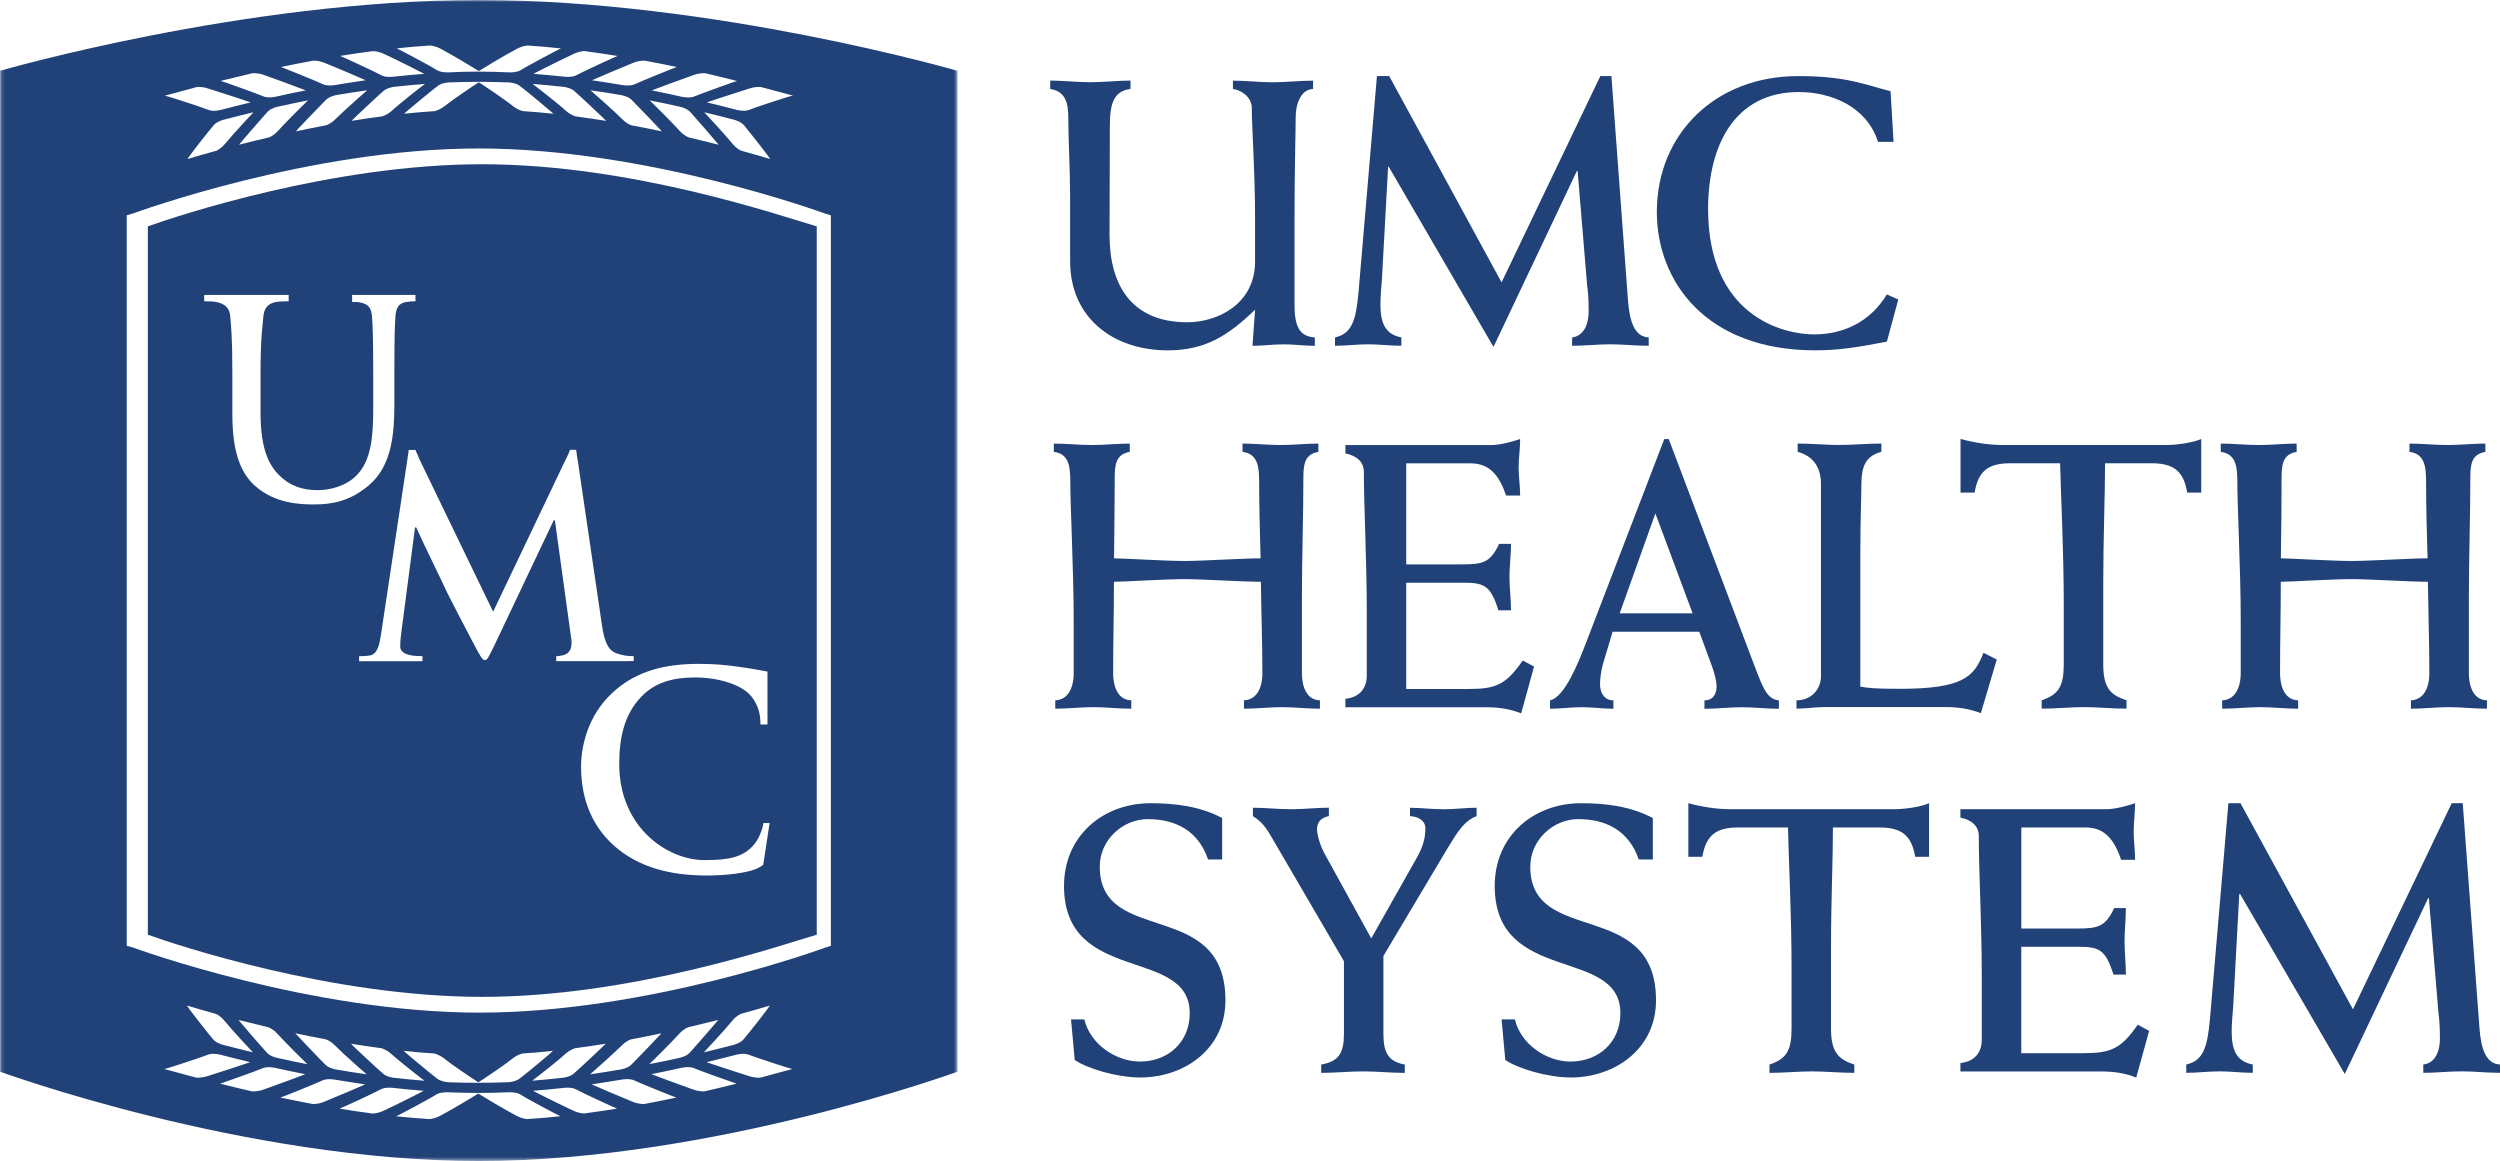 <?xml version="1.0" encoding="UTF-8"?> <svg xmlns="http://www.w3.org/2000/svg" xmlns:xlink="http://www.w3.org/1999/xlink" id="Layer_2" data-name="Layer 2" viewBox="0 0 640.71 297.55"><defs><style> .cls-1 { mask: url(#mask); } .cls-2 { fill: #204279; } .cls-2, .cls-3 { fill-rule: evenodd; stroke-width: 0px; } .cls-3 { fill: #fff; } .cls-4 { mask: url(#mask-1); } </style><mask id="mask" x=".11" y="0" width="245.3" height="297.55" maskUnits="userSpaceOnUse"><g id="mask-2"><polygon id="path-1" class="cls-3" points=".11 0 245.41 0 245.41 297.55 .11 297.55 .11 0"></polygon></g></mask><mask id="mask-1" x="0" y="0" width="245.41" height="297.55" maskUnits="userSpaceOnUse"><g id="mask-2-2" data-name="mask-2"><polygon id="path-1-2" data-name="path-1" class="cls-3" points=".11 0 245.41 0 245.41 297.55 .11 297.55 .11 0"></polygon></g></mask></defs><g id="Layer_1-2" data-name="Layer 1"><g id="Symbols"><g id="Header"><g id="UMC-Logo"><g id="Group-4"><g class="cls-1"><path id="Fill-1" class="cls-2" d="M144.68,118.39l.59-1.2c.12-.32.26-.59.39-.79l.06-.21.39-.91h1.54l.19,1.3.06.51c.04.19.08.37.11.58l.27,1.79,6.03,41.03c.64,4.35,1.77,6.37,3.85,7,1.7.52,2.45.65,4.25.67v1.26c-1.8,0-1.03.02-1.09.02h-19.37c-.1,0,.61-.02.61-.02v-1.23s-.36-.01-.32-.01c.55,0,.82,0,1.87-.21,1.42-.3,2.58-1.15,2.34-3.94l-4.24-30.68h-.3l-15.09,31.8c-1.6,3.26-1.93,4.04-2.56,4.04s-1.32-1.31-2.43-3.37c-1.66-3.2-7.14-13.56-7.96-15.5-.62-1.44-4.77-9.75-7.21-15.16h-.29l-3.58,27.4c-.15,1.25-.22,2.05-.22,3.14,0,1.32,1.27,1.92,2.45,2.18.94.21,1.44.24,3.25.28v1.29c-1.8,0-1.56,0-1.68,0h-13.51c-.09,0-1.05,0-1.05,0v-1.27s1.9-.02,2.86-.21c1.94-.39,2.43-3.12,2.77-5.47l6.8-45.1v-.04c.07-.39.07-.78.17-1.08.01-.02,0-.17.03-.23l.09-.74h1.74l.21.57c.17.24.29.65.5,1.1.06.22.15.47.29.71l18.89,39.08,18.28-38.34ZM188.98,170.84c2.61.34,5.55.86,7.05,1.16.21.04.66.07.66.13v13.53h-1.79c-.05-1.8-.05-.82-.05-1.1-.07-2.17-.97-4.75-2.72-6.57-2.27-2.41-7.67-4.37-14.06-4.37-6.01,0-9.97,1.48-13,4.24-5.07,4.66-6.37,11.21-6.37,17.92,0,16.48,12.53,24.65,21.82,24.65,6.16,0,9.89-.68,12.65-3.89,1.18-1.31,2.06-3.59,2.35-4.83.04-.21.09-.79.11-.79h1.61l-1.63,10.7c-.51.41-1.17.8-1.88,1.1-2.77,1.1-8.02,1.66-12.46,1.66-9.51,0-17.47-2.05-23.76-7.51-6.78-5.97-8.59-13.71-8.59-20.43,0-4.71,1.46-12.87,8.11-18.96,4.98-4.58,11.56-7.34,21.9-7.34,4.26,0,6.85.27,10.04.7ZM65.34,124.51c-3.53-3.2-5.79-8.32-5.79-18.36v-10.12c0-10.53-.37-12.47-.52-14.69-.14-2.34-1.25-3.46-3.54-3.92-.54-.15-1.36-.21-3.16-.21v-1.63h21.65v1.63c-1.8,0-2.54.07-3.34.21-1.87.34-3.02,1.51-3.17,3.92-.12,2.22-.7,4.16-.7,14.69v9.69c0,10.04,2.45,14.28,5.86,17.04,3.11,2.56,6.52,2.85,8.89,2.85,3.03,0,7.04-.97,9.82-3.74,3.82-3.82,4.31-10.04,4.31-17.18v-8.66c0-10.53-.16-12.47-.29-14.69-.17-2.34-.79-3.37-3.08-3.83-.55-.15-1.83-.12-2.58-.12h.54v-1.8s-.38,0-.25,0h16.49v1.61s0,.01-.05.01c-.77,0-1.61.07-2.44.21-1.87.34-2.53,1.51-2.66,3.92-.15,2.22-.26,4.16-.26,14.69v7.4c0,7.7-.62,15.86-6.44,20.86-4.92,4.22-9.62,4.99-14.14,4.99-3.68,0-10.06-.23-15.13-4.78ZM37.89,58.01v181.54c7.22,2.61,47.15,15.93,85.68,15.93s76.73-13.32,85.75-15.93V58.01c-9.02-2.59-47.2-15.92-85.75-15.92s-78.46,13.34-85.68,15.92h0Z"></path></g><g class="cls-4"><path id="Fill-3" class="cls-2" d="M212.93,242.39l-1.52.5c-.46.15-45.29,16.63-88.51,16.63s-88.29-16.48-88.71-16.64l-1.71-.49V55.18l1.66-.49c.43-.16,45.29-16.64,88.5-16.64s88.22,16.48,88.69,16.64l1.61.49v187.21ZM194.97,276.16s-1.23.2-3-.37c-2.92-.9-10.91-3.56-10.91-3.57,2.6-.63,5.2-1.27,7.76-1.94,0,0,1.72-.45,2.92-.02,1.61.63,11.16,3.81,11.39,3.7-2.89.75-5.44,1.46-8.15,2.2ZM180.67,279.68s-1.25.17-2.99-.44c-2.85-1-10.75-3.92-10.73-3.95,2.63-.53,5.25-1.06,7.87-1.65,0,0,1.76-.39,2.92.07,1.54.69,10.97,4.02,11.05,4.01-2.7.69-5.4,1.3-8.11,1.95ZM165.12,282.93s-1.25.12-2.98-.56c-2.81-1.15-10.54-4.44-10.51-4.46,2.65-.41,5.3-.81,7.97-1.27,0,0,1.77-.28,2.9.23,1.53.74,10.79,4.48,10.84,4.42-2.72.6-5.47,1.12-8.22,1.64ZM149.8,285.35s-1.26.08-2.95-.75c-2.76-1.24-10.29-5.01-10.24-5.05,2.69-.21,5.37-.45,8.04-.76,0,0,1.8-.21,2.91.36,1.47.85,10.55,5.02,10.58,4.97-2.75.45-5.54.85-8.34,1.23ZM135.16,286.8s-1.27,0-2.91-.91c-2.41-1.24-8.43-4.83-9.66-5.62-1.23.79-7.24,4.36-9.65,5.62-1.65.91-2.91.91-2.91.91-2.85-.18-5.68-.42-8.51-.71.07.05,8.92-4.65,10.33-5.61,1.06-.62,2.88-.55,2.88-.55,2.62.11,5.25.17,7.85.17,2.64,0,5.25-.06,7.89-.17,0,0,1.79-.07,2.87.55,1.38.96,10.25,5.64,10.29,5.59-2.8.3-5.64.55-8.48.73ZM95.39,285.37c-2.8-.38-5.59-.77-8.37-1.24.06.05,9.15-4.13,10.61-4.97,1.12-.58,2.91-.37,2.91-.37,2.67.3,5.37.56,8.05.76.06.04-7.46,3.82-10.24,5.09-1.69.81-2.95.74-2.95.74ZM80.07,282.93c-2.75-.54-5.51-1.07-8.22-1.64.05.06,9.3-3.67,10.85-4.42,1.12-.51,2.91-.21,2.91-.21,2.64.46,5.3.85,7.98,1.25,0,.04-7.74,3.34-10.54,4.46-1.71.71-2.97.56-2.97.56ZM64.49,279.68c-2.7-.64-5.41-1.26-8.08-1.95.02.01,9.48-3.32,11.05-4.01,1.16-.43,2.92-.07,2.92-.07,2.6.59,5.22,1.13,7.86,1.65.04.03-7.89,2.95-10.73,3.95-1.78.62-3.02.44-3.02.44ZM64.82,269.71c-2.57-.64-5.16-1.28-7.71-1.94,0,0-1.71-.45-2.48-1.4-1.1-1.24-6.93-8.67-6.68-8.65,2.26.68,4.86,1.43,7.34,2.11,0,0,1.1.39,2.19,1.73,1.79,2.21,7.31,8.15,7.35,8.15ZM78.78,272.74c-2.6-.51-5.2-1.04-7.8-1.63,0,0-1.74-.38-2.54-1.29-1.17-1.23-7.37-8.41-7.33-8.43,2.54.64,5.11,1.28,7.64,1.88,0,0,1.14.34,2.32,1.65,1.89,2.12,7.68,7.83,7.71,7.82ZM93.98,275.33c-2.65-.37-5.3-.79-7.91-1.25,0,0-1.77-.3-2.62-1.16-1.22-1.18-7.81-8.08-7.78-8.12,2.58.57,5.16,1.06,7.75,1.55,0,0,1.14.3,2.38,1.54,1.98,2.03,8.13,7.46,8.18,7.43ZM108.82,276.99c-2.67-.24-5.32-.48-7.96-.78,0,0-1.78-.21-2.67-1.04-1.32-1.09-8.29-7.63-8.24-7.67,2.61.41,5.21.8,7.79,1.14,0,0,1.13.26,2.48,1.42,2.1,1.92,8.54,6.93,8.6,6.93ZM133.09,276.48c-.96.74-2.76.87-2.76.87-2.5.09-5.01.15-7.52.15,0,0,.02.01.02.01-.08,0-.16,0-.23,0s-.16,0-.23,0c0,0,.01,0,.02,0-2.51,0-5.01-.06-7.54-.15,0,0-1.76-.13-2.73-.86-1.39-1.02-8.71-7.13-8.68-7.19,2.61.3,5.21.51,7.8.68,0,0,1.14.18,2.54,1.24,1.96,1.62,7.65,5.41,8.82,6.15,1.19-.74,6.87-4.53,8.82-6.15,1.39-1.06,2.53-1.24,2.53-1.24,2.61-.17,5.21-.38,7.79-.68.06.06-7.24,6.16-8.64,7.18ZM147.02,275.17c-.92.82-2.69,1.03-2.69,1.03-2.63.3-5.3.55-7.93.77.01.02,6.49-4.99,8.57-6.95,1.33-1.13,2.49-1.39,2.49-1.39,2.59-.34,5.19-.73,7.77-1.14.06.03-6.91,6.58-8.21,7.67ZM161.73,272.91c-.84.87-2.62,1.17-2.62,1.17-2.6.46-5.25.86-7.87,1.25.01,0,6.14-5.41,8.14-7.43,1.27-1.26,2.39-1.54,2.39-1.54,2.59-.49,5.17-.99,7.76-1.55.02.03-6.57,6.93-7.8,8.11ZM187.7,261.56c1.11-1.34,2.2-1.73,2.2-1.73,2.49-.68,5.09-1.43,7.35-2.11.26-.01-5.6,7.4-6.7,8.65-.76.93-2.46,1.4-2.46,1.4-2.55.67-5.13,1.3-7.69,1.92.01,0,5.54-5.94,7.31-8.13ZM176.74,269.81c-.79.9-2.52,1.29-2.52,1.29-2.6.59-5.2,1.12-7.81,1.62.02.01,5.82-5.7,7.7-7.82,1.2-1.3,2.31-1.65,2.31-1.65,2.56-.63,5.1-1.26,7.68-1.86.04.02-6.21,7.18-7.35,8.43ZM50.21,276.16c-2.7-.73-5.29-1.45-8.14-2.2.21.12,9.75-3.07,11.36-3.7,1.18-.43,2.93.02,2.93.02,2.57.68,5.17,1.31,7.77,1.94,0,.03-8.01,2.67-10.92,3.57-1.78.56-3,.37-3,.37ZM50.35,22.32s1.23-.22,3,.37c2.92.9,10.94,3.53,10.91,3.55-2.6.64-5.19,1.26-7.76,1.95,0,0-1.73.44-2.91.03-1.61-.65-11.17-3.81-11.4-3.68,2.89-.78,5.44-1.47,8.15-2.2ZM64.64,18.78s1.26-.18,3.02.43c2.84,1,10.74,3.94,10.72,3.96-2.61.49-5.26,1.05-7.86,1.64,0,0-1.76.37-2.92-.08-1.58-.69-11-4.05-11.06-4,2.7-.67,5.41-1.31,8.1-1.95ZM80.21,15.55s1.23-.14,2.98.57c2.82,1.11,10.53,4.42,10.51,4.45-2.66.4-5.32.78-7.96,1.25,0,0-1.78.29-2.94-.21-1.5-.75-10.79-4.49-10.81-4.44,2.72-.57,5.45-1.09,8.22-1.62ZM95.52,13.11s1.29-.07,2.96.74c2.75,1.25,10.26,5.04,10.24,5.08-2.67.19-5.37.45-8.05.74,0,0-1.8.23-2.88-.35-1.49-.85-10.57-5.02-10.63-4.99,2.8-.45,5.55-.86,8.36-1.22ZM110.16,11.67s1.29,0,2.93.91c2.41,1.28,8.43,4.85,9.63,5.62,1.19-.77,7.21-4.37,9.63-5.62,1.66-.91,2.93-.91,2.93-.91,2.84.18,5.65.44,8.48.74-.05-.05-8.93,4.64-10.31,5.57-1.05.65-2.88.57-2.88.57-2.61-.12-5.25-.19-7.84-.2-2.61,0-5.23.07-7.88.2,0,0-1.78.08-2.87-.57-1.4-.95-10.26-5.63-10.31-5.59,2.82-.3,5.65-.53,8.49-.73ZM149.91,13.11c2.78.38,5.59.77,8.35,1.23-.04-.04-9.14,4.14-10.61,4.97-1.11.56-2.88.36-2.88.36-2.71-.29-5.38-.54-8.08-.75-.03-.04,7.52-3.81,10.26-5.07,1.7-.83,2.95-.76,2.95-.76ZM165.25,15.55c2.72.51,5.48,1.03,8.21,1.62-.06-.04-9.32,3.7-10.85,4.45-1.14.49-2.92.21-2.92.21-2.65-.46-5.32-.85-7.97-1.26-.01-.03,7.7-3.32,10.52-4.45,1.72-.7,3-.57,3-.57ZM180.79,18.78c2.7.64,5.41,1.28,8.08,1.97-.01-.06-9.44,3.33-11.01,4-1.17.45-2.93.09-2.93.09-2.61-.6-5.26-1.15-7.89-1.67-.02-.03,7.9-2.96,10.75-3.95,1.74-.62,2.99-.44,2.99-.44ZM180.47,28.77c2.59.61,5.15,1.26,7.71,1.93,0,0,1.72.46,2.48,1.39,1.07,1.26,6.93,8.67,6.69,8.65-2.27-.68-4.87-1.42-7.35-2.1,0,0-1.1-.38-2.21-1.74-1.78-2.19-7.27-8.13-7.32-8.13ZM166.51,25.73c2.58.5,5.2,1.04,7.79,1.64,0,0,1.72.37,2.58,1.29,1.14,1.25,7.35,8.42,7.3,8.43-2.54-.6-5.1-1.23-7.63-1.87,0,0-1.14-.35-2.33-1.65-1.87-2.11-7.68-7.85-7.7-7.83ZM151.33,23.15c2.65.37,5.26.76,7.91,1.23,0,0,1.73.3,2.61,1.18,1.2,1.18,7.8,8.06,7.78,8.11-2.58-.55-5.16-1.07-7.75-1.54,0,0-1.14-.29-2.37-1.56-2-2.01-8.13-7.42-8.18-7.42ZM136.5,21.51c2.66.21,5.3.46,7.96.75,0,0,1.77.22,2.69,1.04,1.3,1.1,8.25,7.65,8.21,7.69-2.61-.43-5.2-.81-7.8-1.15,0,0-1.14-.26-2.48-1.4-2.09-1.94-8.56-6.95-8.58-6.93ZM112.24,21.99c.96-.76,2.74-.87,2.74-.87,2.52-.08,5.02-.14,7.54-.15,0,0-.02,0-.02,0,.07,0,.14,0,.22,0,.08,0,.16,0,.23,0,0,0-.01,0-.02,0,2.49,0,5.01.06,7.52.16,0,0,1.76.1,2.74.86,1.38,1,8.7,7.12,8.67,7.16-2.6-.27-5.2-.5-7.8-.67,0,0-1.15-.18-2.54-1.24-1.96-1.61-7.64-5.42-8.81-6.15-1.17.73-6.84,4.54-8.83,6.15-1.4,1.05-2.51,1.24-2.51,1.24-2.62.17-5.2.39-7.82.67-.04-.05,7.29-6.16,8.68-7.16ZM98.3,23.3c.91-.82,2.67-1.04,2.67-1.04,2.67-.3,5.33-.54,7.96-.75-.05-.03-6.48,4.98-8.57,6.93-1.34,1.15-2.49,1.4-2.49,1.4-2.6.32-5.19.71-7.79,1.14-.04-.05,6.92-6.58,8.21-7.68ZM83.57,25.56c.87-.89,2.65-1.2,2.65-1.2,2.6-.45,5.26-.86,7.9-1.21-.04-.03-6.16,5.39-8.17,7.4-1.25,1.27-2.39,1.56-2.39,1.56-2.59.49-5.16.99-7.74,1.56-.05-.05,6.55-6.94,7.75-8.11ZM57.63,36.9c-1.12,1.34-2.19,1.74-2.19,1.74-2.48.68-5.09,1.41-7.34,2.1-.28.02,5.57-7.4,6.67-8.65.77-.93,2.48-1.39,2.48-1.39,2.56-.67,5.15-1.32,7.7-1.93-.01,0-5.53,5.93-7.31,8.13ZM68.59,28.65c.79-.92,2.54-1.29,2.54-1.29,2.58-.58,5.2-1.12,7.8-1.64-.04,0-5.83,5.72-7.71,7.85-1.17,1.32-2.31,1.65-2.31,1.65-2.56.59-5.11,1.22-7.65,1.87-.06-.01,6.16-7.2,7.33-8.44ZM195.06,22.32c2.74.73,5.29,1.42,8.18,2.18-.23-.12-9.79,3.06-11.39,3.7-1.17.42-2.92-.01-2.92-.01-2.58-.69-5.18-1.32-7.78-1.96-.01,0,8-2.65,10.92-3.55,1.77-.59,2.99-.37,2.99-.37ZM122.67,0C62.59,0,0,18.15,0,18.15v256.5s62.59,22.9,122.67,22.9,122.74-22.9,122.74-22.9V18.15S182.78,0,122.67,0h0Z"></path></g></g><path id="Fill-5" class="cls-2" d="M269.13,20.65c3.41,0,6.81.42,10.3.42s6.91-.42,10.3-.42v2.14c-4.25.6-5.3,3.51-5.3,9.76,0,9.23-.07,18.49-.07,27.74,0,13.05,5.86,22.3,19.92,22.3,7.64,0,17.37-4.58,17.37-15.57v-11.51c0-11.47-.84-22.95-.84-27.83,0-2.74-2.56-4.58-4.83-4.87v-2.14c3.42,0,6.8.42,10.19.42s6.92-.42,10.34-.42v2.14c-3.15.1-4.45,3.9-4.45,7.21,0,3.7-.3,13.83-.3,26.67v21.24c0,5.45,1.05,8.27,5.21,8.56v2.14c-2.66,0-5.38-.38-8.02-.38s-5.3.38-7.95.38c.18-3.31.48-6.33.66-9.25-6.91,6.62-12.73,10.41-22.37,10.41-13.97,0-25.04-8.28-25.04-22.87v-16.26c0-7.58-.46-14.3-.46-20.35,0-3.8-.65-6.9-4.64-7.5v-2.14"></path><path id="Fill-6" class="cls-2" d="M410.15,19.5h2.83l4.25,57.53c.4,4.87,1.43,9.25,5.31,9.45v2.14c-3.32,0-6.51-.38-9.82-.38s-6.53.38-9.81.38v-2.14c3.1-.4,4.24-3.51,4.24-6.73s-.18-5.24-.39-6.61l-2.44-29.3h-.2l-21.36,45.07-26.84-46.16h-.17l-1.59,28.92c-.11,1.37-.38,4.28-.38,6.33,0,5.07,1.4,7.7,5.37,8.48v2.14c-2.84,0-5.68-.38-8.5-.38s-5.66.38-8.51.38v-2.14c4.25-.97,5.38-4.19,6.04-11.69l4.71-55.29h3.14l28.8,52.86,25.31-52.86"></path><path id="Fill-7" class="cls-2" d="M485.29,36.35h-3.98c-2.93-9.17-12.19-12.76-20.3-12.76-16.44,0-23.25,13.63-23.25,29.97,0,27.47,19.26,32.14,27.11,32.14s14.56-3.41,18.71-10.25l2.92,1.31-2.92,10.79c-7.55,1.47-12.28,2.23-18.4,2.23-28.18,0-40.56-17.91-40.56-35.43,0-20.07,15.02-34.85,36.2-34.85,12.28,0,17,2.14,23.7,3.89l.77,12.96"></path><path id="Fill-8" class="cls-2" d="M289.56,115.81c-3.49.59-3.87,3.1-3.87,6.54,0,6.9-.12,13.82-.18,20.74,2.34,0,13.11.68,18.22.68,4.16,0,14.99-.68,19.34-.68-.17-6.44-.37-12.96-.37-19.58,0-3.98-.38-7.2-4.26-7.7v-2.13c3.22,0,6.42.37,9.73.37s6.53-.37,9.71-.37v2.13c-3.46.59-3.84,3.1-3.84,6.54,0,9.43-.38,20.92-.38,31.23v18.91c0,3.19,1.04,6.9,4.62,6.99v2.15c-3.21,0-6.52-.4-9.74-.4s-6.52.4-9.73.4v-2.15c3.02-.1,4.72-2.83,4.72-6.99,0-7.71-.29-15.4-.38-23.39-4.46,0-15.28-.68-19.44-.68-5.11,0-15.88.68-18.22.68,0,7.89-.21,15.6-.21,23.39,0,3.19,1.04,6.9,4.65,6.99v2.15c-3.22,0-6.52-.4-9.76-.4s-6.49.4-9.72.4v-2.15c3.04-.1,4.72-2.83,4.72-6.99v-14.03c0-11.7-.87-28.81-.87-34.95,0-3.98-.34-7.2-4.22-7.7v-2.13c3.21,0,6.41.37,9.74.37s6.49-.37,9.72-.37v2.13"></path><path id="Fill-9" class="cls-2" d="M344.81,179.09c3.67-.39,5.47-2.73,5.47-5.94v-16.45c0-13.23-.75-27.17-.75-35.83,0-2.43-1.81-4.09-4.72-4.66v-2.15h37.31c2.55,0,5.76-.97,7.47-1.55,0,2.54-.39,4.87-.39,7.31s.39,4.76.39,7.18h-3.6c-1.6-4.64-3.87-8.25-9.08-8.25h-16.52v25.89h14.28c5.47,0,7.27-.49,9.53-5.25h3.05c0,2.82-.4,5.65-.4,8.46s.4,5.75.4,8.57h-3.23c-2.08-6.69-3.88-7.08-9.35-7.08h-14.28v27.23h16.07c6.99,0,9.53-1.15,13.8-7.3l2.89,1.56-3.3,11.99c-2.91-1.16-5.85-1.56-8.86-1.56h-36.19v-2.15"></path><path id="Fill-10" class="cls-2" d="M433.79,157.19l-9.54-25.61-9.15,25.61h18.7ZM413.29,161.88l-2.55,8.55c-.45,1.66-.68,3.79-.68,4.88,0,2.34,1.15,4.18,3.43,4.18v2.15c-2.75,0-5.38-.4-8.15-.4s-5.37.4-8.09.4v-2.15c3.78-.78,7.36-9.93,9.17-14.61l20.11-52.36h1.14l20.69,54.71c3.3,8.67,4.15,11.88,7.54,12.27v2.15c-3.2,0-6.32-.4-9.51-.4s-6.35.4-9.57.4v-2.15c2,0,3.11-1.36,3.11-3.59,0-1.37-.48-3.03-1.11-4.97l-3.32-9.04h-22.2Z"></path><path id="Fill-11" class="cls-2" d="M460.41,179.48c3.71,0,6.27-2.74,6.27-6.15v-49.26c0-4.75-2.38-7.3-5.97-8.27v-2.13c3.59,0,7.08.37,10.67.37s7.2-.37,10.79-.37v2.13c-3.91,1.07-5.13,3.42-5.13,8.57,0,2.91-.27,9.14-.27,17.89v33.7c2.06.38,3.87.57,10.02.57,16.22,0,19.15-3.01,21.54-9.24l3.41,1.74-4.08,13.74c-3.01-1.16-6.04-1.56-9.05-1.56h-31.01c-2.34,0-4.8.4-7.19.4v-2.15"></path><path id="Fill-12" class="cls-2" d="M564.14,126.24h-3.59c-.95-5.75-3.77-7.51-9.15-7.51h-11.91c0,8.37-.46,19.07-.46,30.75v20.73c0,6.05,1.78,7.91,5.96,9.26v2.15c-3.7,0-7.3-.4-10.88-.4s-7.18.4-10.86.4v-2.15c4.35-1.47,5.66-3.59,5.66-9.26v-15.27c0-14.01-.74-27.84-.94-36.21h-12.77c-5.37,0-8.2,1.76-9.14,7.51h-3.61v-13.74c3.61.97,7.29,1.55,10.97,1.55h41.75c2.64,0,6.8-.57,8.97-1.55v13.74"></path><path id="Fill-13" class="cls-2" d="M588.6,115.81c-3.48.59-3.87,3.1-3.87,6.54,0,6.9-.06,13.82-.18,20.74,2.37,0,13.13.68,18.23.68,4.16,0,15.04-.68,19.37-.68-.2-6.44-.38-12.96-.38-19.58,0-3.98-.38-7.2-4.25-7.7v-2.13c3.2,0,6.43.37,9.74.37s6.52-.37,9.7-.37v2.13c-3.5.59-3.85,3.1-3.85,6.54,0,9.43-.38,20.92-.38,31.23v18.91c0,3.19,1.04,6.9,4.63,6.99v2.15c-3.23,0-6.52-.4-9.75-.4s-6.48.4-9.73.4v-2.15c3.02-.1,4.72-2.83,4.72-6.99,0-7.71-.27-15.4-.37-23.39-4.43,0-15.3-.68-19.47-.68-5.1,0-15.87.68-18.23.68,0,7.89-.19,15.6-.19,23.39,0,3.19,1.06,6.9,4.64,6.99v2.15c-3.21,0-6.51-.4-9.73-.4s-6.52.4-9.74.4v-2.15c3.01-.1,4.75-2.83,4.75-6.99v-14.03c0-11.7-.87-28.81-.87-34.95,0-3.98-.38-7.2-4.25-7.7v-2.13c3.2,0,6.41.37,9.72.37s6.54-.37,9.73-.37v2.13"></path><path id="Fill-14" class="cls-2" d="M313.21,220.26h-3.6c-2.53-7.41-8.39-10.33-15.46-10.33-6.43,0-12.3,5.35-12.3,12.17,0,20.54,32.21,7.88,32.21,34.27,0,12.57-10.65,19.77-21.8,19.77-6.16,0-13.71-2.35-16.83-4.48l-.94-10.41h3.41c1.51,6.41,8.14,10.81,14.27,10.81,7.09,0,12.74-4.88,12.74-12.4,0-17.12-32.22-7.19-32.22-32.6,0-12.94,10.11-21.21,22.14-21.21,6.31,0,12.75.78,18.39,3.8v10.61"></path><path id="Fill-15" class="cls-2" d="M338.6,272.82c4.53-.76,5.83-3.02,5.83-7.79v-18.69l-17.67-30.28c-1.77-3.02-2.73-5.06-5.66-6.91v-2.14c3.21,0,6.52.38,9.73.38s6.52-.38,9.74-.4v2.16c-1.82.39-3.04,1.34-3.04,3.41,0,.96.61,3.79,1.89,6.13l12.01,21.8,11.81-20.91c1.8-3.23,2.06-5.57,2.06-7.29,0-2.16-2.06-3.04-3.94-3.13v-2.14c2.82,0,5.65.38,8.58.38s5.68-.38,8.49-.4v2.16c-3.11,1.18-4.81,3.88-7.36,8.09l-16.52,27.74v20.05c0,4.77,1.3,7.03,5.48,7.79v2.13c-3.61,0-7.17-.38-10.69-.38s-7.19.38-10.74.38v-2.13"></path><path id="Fill-16" class="cls-2" d="M423.58,220.26h-3.59c-2.55-7.41-8.43-10.33-15.5-10.33-6.44,0-12.31,5.35-12.31,12.17,0,20.54,32.23,7.88,32.23,34.27,0,12.57-10.67,19.77-21.82,19.77-6.13,0-13.69-2.35-16.81-4.48l-.95-10.41h3.41c1.51,6.41,8.12,10.81,14.26,10.81,7.1,0,12.78-4.88,12.78-12.4,0-17.12-32.21-7.19-32.21-32.6,0-12.94,10.06-21.21,22.11-21.21,6.31,0,12.73.78,18.41,3.8v10.61"></path><path id="Fill-17" class="cls-2" d="M494.42,219.58h-3.59c-.95-5.76-3.8-7.51-9.18-7.51h-11.9c0,8.38-.49,19.09-.49,30.79v20.72c0,6.04,1.81,7.88,5.98,9.25v2.13c-3.7,0-7.3-.38-10.87-.38s-7.18.38-10.88.38v-2.13c4.36-1.46,5.66-3.6,5.66-9.25v-15.3c0-14.02-.75-27.83-.92-36.21h-12.77c-5.38,0-8.22,1.76-9.17,7.51h-3.59v-13.73c3.59.97,7.28,1.54,10.96,1.54h41.75c2.64,0,6.8-.57,8.98-1.54v13.73"></path><path id="Fill-18" class="cls-2" d="M502.42,272.44c3.67-.38,5.47-2.73,5.47-5.95v-16.43c0-13.27-.76-27.18-.76-35.85,0-2.43-1.77-4.09-4.71-4.67v-2.15h37.3c2.56,0,5.77-.98,7.47-1.54,0,2.51-.36,4.86-.36,7.3s.36,4.77.36,7.21h-3.57c-1.61-4.68-3.89-8.29-9.05-8.29h-16.54v25.9h14.26c5.48,0,7.27-.48,9.55-5.25h2.99c0,2.81-.34,5.66-.34,8.48s.34,5.74.34,8.57h-3.19c-2.09-6.73-3.88-7.12-9.36-7.12h-14.26v27.26h16.05c6.98,0,9.54-1.18,13.8-7.3l2.92,1.58-3.31,11.97c-2.94-1.18-5.85-1.56-8.89-1.56h-36.17v-2.13"></path><path id="Fill-19" class="cls-2" d="M628.34,205.85h2.82l4.28,57.53c.36,4.87,1.42,9.25,5.27,9.44v2.13c-3.31,0-6.53-.38-9.85-.38s-6.51.38-9.81.38v-2.13c3.13-.38,4.27-3.5,4.27-6.7s-.21-5.28-.39-6.63l-2.45-29.31h-.18l-21.37,45.07-26.83-46.12h-.21l-1.56,28.88c-.11,1.38-.39,4.29-.39,6.33,0,5.07,1.42,7.71,5.41,8.48v2.13c-2.87,0-5.7-.38-8.53-.38s-5.66.38-8.51.38v-2.13c4.26-.97,5.4-4.18,6.07-11.67l4.72-55.3h3.1l28.83,52.83,25.31-52.83"></path></g></g></g></g></svg> 